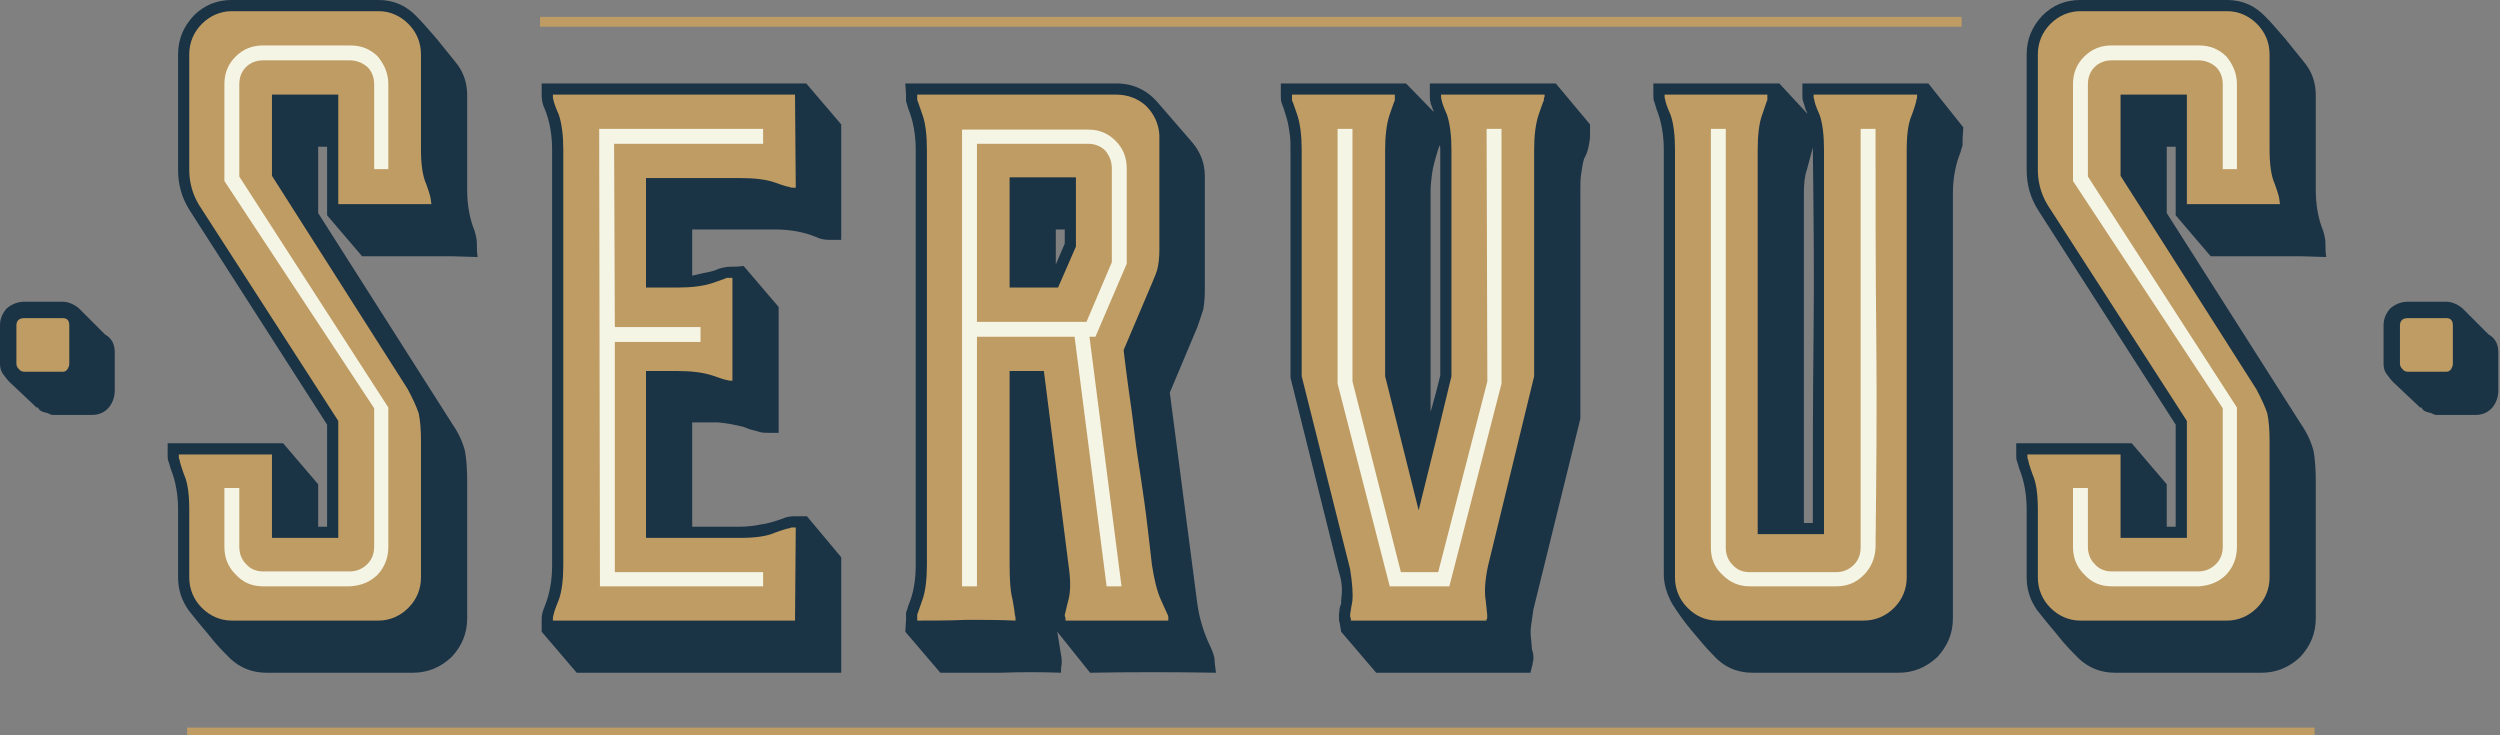 <?xml version="1.0" encoding="UTF-8" standalone="no"?>
<!DOCTYPE svg PUBLIC "-//W3C//DTD SVG 1.1//EN" "http://www.w3.org/Graphics/SVG/1.1/DTD/svg11.dtd">
<svg width="100%" height="100%" viewBox="0 0 306 90" version="1.1" xmlns="http://www.w3.org/2000/svg" xmlns:xlink="http://www.w3.org/1999/xlink" xml:space="preserve" xmlns:serif="http://www.serif.com/" style="fill-rule:evenodd;clip-rule:evenodd;">
    <rect x="0" y="0" width="306" height="90" fill="#808080" stroke="none"/>
    <g id="ArtBoard1" transform="matrix(1,0,0,1.011,0,-1.011)">
        <rect x="0" y="1" width="306" height="89" style="fill:none;"/>
        <clipPath id="_clip1">
            <rect x="0" y="1" width="306" height="89"/>
        </clipPath>
        <g clip-path="url(#_clip1)">
            <g transform="matrix(1,0,0,0.989,-21.497,3.045)">
                <g transform="matrix(91.2,0,0,91.2,23.595,73.901)">
                    <path d="M0.07,-0.345C0.07,-0.342 0.069,-0.34 0.068,-0.338C0.066,-0.335 0.064,-0.334 0.061,-0.334L0.01,-0.334C0.007,-0.334 0.004,-0.335 0.002,-0.338C0,-0.34 -0.001,-0.342 -0.001,-0.345L-0.001,-0.396C-0.001,-0.403 0.003,-0.406 0.01,-0.406L0.061,-0.406C0.067,-0.406 0.07,-0.403 0.07,-0.396L0.07,-0.345Z" style="fill:rgb(191,156,99);fill-rule:nonzero;"/>
                </g>
                <g transform="matrix(91.2,0,0,91.2,44.662,73.901)">
                    <path d="M0.254,-0.818C0.269,-0.818 0.283,-0.812 0.294,-0.801C0.305,-0.79 0.311,-0.776 0.311,-0.76L0.311,-0.633C0.311,-0.613 0.313,-0.597 0.318,-0.586C0.322,-0.575 0.324,-0.568 0.324,-0.566L0.325,-0.559L0.2,-0.559L0.2,-0.706L0.111,-0.706L0.111,-0.597L0.293,-0.311C0.3,-0.298 0.305,-0.287 0.308,-0.278C0.31,-0.268 0.311,-0.256 0.311,-0.242L0.311,-0.058C0.311,-0.042 0.305,-0.028 0.294,-0.017C0.283,-0.006 0.269,0 0.254,0L0.057,0C0.042,0 0.028,-0.006 0.017,-0.017C0.006,-0.028 0,-0.042 0,-0.058L0,-0.149C0,-0.169 -0.002,-0.185 -0.007,-0.196C-0.011,-0.207 -0.013,-0.214 -0.013,-0.216C-0.014,-0.217 -0.014,-0.218 -0.014,-0.221L-0.014,-0.223L0.111,-0.223L0.111,-0.111L0.2,-0.111L0.2,-0.268L0.013,-0.558C0.004,-0.573 0,-0.589 0,-0.605L0,-0.76C0,-0.776 0.006,-0.79 0.017,-0.801C0.028,-0.812 0.042,-0.818 0.057,-0.818L0.254,-0.818Z" style="fill:rgb(191,156,99);fill-rule:nonzero;"/>
                </g>
                <g transform="matrix(91.2,0,0,91.2,89.076,73.901)">
                    <path d="M0.327,-0.581L0.324,-0.581C0.322,-0.581 0.32,-0.581 0.319,-0.582C0.317,-0.582 0.31,-0.584 0.299,-0.588C0.288,-0.592 0.272,-0.594 0.252,-0.594L0.126,-0.594L0.126,-0.447L0.168,-0.447C0.187,-0.447 0.203,-0.449 0.215,-0.453C0.226,-0.457 0.233,-0.459 0.234,-0.46L0.242,-0.46L0.242,-0.322C0.239,-0.322 0.237,-0.322 0.234,-0.323C0.233,-0.323 0.226,-0.325 0.215,-0.329C0.203,-0.333 0.187,-0.335 0.168,-0.335L0.126,-0.335L0.126,-0.111L0.252,-0.111C0.272,-0.111 0.288,-0.113 0.299,-0.118C0.31,-0.122 0.317,-0.124 0.319,-0.124C0.32,-0.125 0.322,-0.125 0.324,-0.125L0.327,-0.125L0.326,0L0.001,0C0.001,-0.003 0.001,-0.005 0.002,-0.008C0.002,-0.009 0.004,-0.016 0.009,-0.028C0.013,-0.039 0.015,-0.055 0.015,-0.074L0.015,-0.632C0.015,-0.651 0.013,-0.667 0.009,-0.679C0.004,-0.69 0.002,-0.697 0.002,-0.698C0.001,-0.701 0.001,-0.703 0.001,-0.706L0.326,-0.706L0.327,-0.581Z" style="fill:rgb(191,156,99);fill-rule:nonzero;"/>
                </g>
                <g transform="matrix(91.2,0,0,91.2,133.582,73.901)">
                    <path d="M0.201,0C0.201,-0.001 0.201,-0.002 0.201,-0.004C0.2,-0.005 0.2,-0.007 0.2,-0.008C0.201,-0.01 0.202,-0.017 0.205,-0.028C0.208,-0.039 0.208,-0.055 0.205,-0.075L0.172,-0.335L0.126,-0.335L0.126,-0.075C0.126,-0.055 0.127,-0.039 0.13,-0.028C0.132,-0.017 0.133,-0.01 0.133,-0.008C0.134,-0.005 0.134,-0.003 0.134,0C0.112,-0.001 0.09,-0.001 0.068,-0.001C0.046,0 0.024,0 0.002,0L0.002,-0.008C0.003,-0.01 0.005,-0.017 0.009,-0.028C0.013,-0.039 0.015,-0.055 0.015,-0.075L0.015,-0.632C0.015,-0.652 0.013,-0.668 0.009,-0.679C0.005,-0.69 0.003,-0.697 0.002,-0.699L0.002,-0.706L0.269,-0.706C0.284,-0.706 0.298,-0.701 0.309,-0.691C0.32,-0.68 0.326,-0.667 0.327,-0.652L0.327,-0.497C0.327,-0.488 0.326,-0.48 0.325,-0.475C0.324,-0.469 0.321,-0.462 0.318,-0.455L0.279,-0.363C0.283,-0.329 0.287,-0.301 0.29,-0.28C0.293,-0.258 0.295,-0.238 0.298,-0.219C0.301,-0.2 0.304,-0.179 0.307,-0.158C0.31,-0.137 0.313,-0.109 0.317,-0.075C0.32,-0.055 0.324,-0.039 0.329,-0.028C0.334,-0.017 0.337,-0.01 0.338,-0.008C0.339,-0.007 0.339,-0.005 0.339,-0.004L0.339,0L0.201,0ZM0.126,-0.447L0.191,-0.447L0.215,-0.502L0.215,-0.595L0.126,-0.595L0.126,-0.447Z" style="fill:rgb(191,156,99);fill-rule:nonzero;"/>
                </g>
                <g transform="matrix(91.2,0,0,91.2,179.455,73.901)">
                    <path d="M0.34,-0.698C0.339,-0.697 0.337,-0.69 0.333,-0.679C0.329,-0.667 0.327,-0.651 0.327,-0.632L0.327,-0.328L0.265,-0.073C0.261,-0.054 0.26,-0.038 0.262,-0.027C0.263,-0.016 0.264,-0.009 0.264,-0.008C0.264,-0.006 0.264,-0.004 0.264,-0.003C0.263,-0.002 0.263,-0.001 0.263,0L0.081,0C0.081,-0.001 0.081,-0.002 0.081,-0.003C0.08,-0.004 0.08,-0.006 0.08,-0.008C0.08,-0.009 0.081,-0.015 0.083,-0.026C0.084,-0.036 0.083,-0.05 0.08,-0.069L0.015,-0.328L0.015,-0.632C0.015,-0.651 0.013,-0.667 0.009,-0.679C0.005,-0.69 0.003,-0.697 0.002,-0.698L0.002,-0.706L0.14,-0.706L0.14,-0.698C0.139,-0.697 0.137,-0.69 0.133,-0.679C0.129,-0.667 0.127,-0.651 0.127,-0.632L0.127,-0.328L0.172,-0.148L0.195,-0.241L0.216,-0.328L0.216,-0.632C0.216,-0.651 0.214,-0.667 0.21,-0.679C0.205,-0.69 0.203,-0.697 0.203,-0.698C0.202,-0.701 0.202,-0.703 0.202,-0.706L0.341,-0.706C0.341,-0.705 0.341,-0.704 0.341,-0.703C0.34,-0.702 0.34,-0.7 0.34,-0.698Z" style="fill:rgb(191,156,99);fill-rule:nonzero;"/>
                </g>
                <g transform="matrix(91.2,0,0,91.2,225.238,73.901)">
                    <path d="M0.138,-0.699C0.137,-0.697 0.135,-0.69 0.131,-0.679C0.127,-0.668 0.125,-0.652 0.125,-0.632L0.125,-0.116L0.214,-0.116L0.214,-0.632C0.214,-0.652 0.212,-0.668 0.208,-0.679C0.203,-0.69 0.201,-0.697 0.201,-0.699C0.2,-0.701 0.2,-0.703 0.2,-0.706L0.339,-0.706C0.339,-0.703 0.339,-0.701 0.338,-0.699C0.338,-0.697 0.336,-0.69 0.332,-0.679C0.327,-0.668 0.325,-0.652 0.325,-0.632L0.325,-0.058C0.325,-0.042 0.319,-0.028 0.308,-0.017C0.297,-0.006 0.283,0 0.267,0L0.071,0C0.055,0 0.042,-0.006 0.031,-0.017C0.02,-0.028 0.014,-0.042 0.014,-0.058L0.014,-0.632C0.014,-0.652 0.012,-0.668 0.008,-0.679C0.003,-0.69 0.001,-0.697 0.001,-0.699C0,-0.701 0,-0.703 0,-0.706L0.138,-0.706L0.138,-0.699Z" style="fill:rgb(191,156,99);fill-rule:nonzero;"/>
                </g>
                <g transform="matrix(91.2,0,0,91.2,270.929,73.901)">
                    <path d="M0.254,-0.818C0.269,-0.818 0.283,-0.812 0.294,-0.801C0.305,-0.79 0.311,-0.776 0.311,-0.76L0.311,-0.633C0.311,-0.613 0.313,-0.597 0.318,-0.586C0.322,-0.575 0.324,-0.568 0.324,-0.566L0.325,-0.559L0.2,-0.559L0.2,-0.706L0.111,-0.706L0.111,-0.597L0.293,-0.311C0.3,-0.298 0.305,-0.287 0.308,-0.278C0.31,-0.268 0.311,-0.256 0.311,-0.242L0.311,-0.058C0.311,-0.042 0.305,-0.028 0.294,-0.017C0.283,-0.006 0.269,0 0.254,0L0.057,0C0.042,0 0.028,-0.006 0.017,-0.017C0.006,-0.028 0,-0.042 0,-0.058L0,-0.149C0,-0.169 -0.002,-0.185 -0.007,-0.196C-0.011,-0.207 -0.013,-0.214 -0.013,-0.216C-0.014,-0.217 -0.014,-0.218 -0.014,-0.221L-0.014,-0.223L0.111,-0.223L0.111,-0.111L0.2,-0.111L0.2,-0.268L0.013,-0.558C0.004,-0.573 0,-0.589 0,-0.605L0,-0.76C0,-0.776 0.006,-0.79 0.017,-0.801C0.028,-0.812 0.042,-0.818 0.057,-0.818L0.254,-0.818Z" style="fill:rgb(191,156,99);fill-rule:nonzero;"/>
                </g>
                <g transform="matrix(91.2,0,0,91.2,315.343,73.901)">
                    <path d="M0.07,-0.345C0.07,-0.342 0.069,-0.34 0.068,-0.338C0.066,-0.335 0.064,-0.334 0.061,-0.334L0.01,-0.334C0.007,-0.334 0.004,-0.335 0.002,-0.338C0,-0.34 -0.001,-0.342 -0.001,-0.345L-0.001,-0.396C-0.001,-0.403 0.003,-0.406 0.01,-0.406L0.061,-0.406C0.067,-0.406 0.07,-0.403 0.07,-0.396L0.07,-0.345Z" style="fill:rgb(191,156,99);fill-rule:nonzero;"/>
                </g>
            </g>
            <g transform="matrix(1,0,0,0.989,-21.497,3.045)">
                <g transform="matrix(91.2,0,0,91.2,23.595,73.901)">
                    <path d="M0.118,-0.384C0.127,-0.379 0.131,-0.371 0.131,-0.36L0.131,-0.309C0.131,-0.3 0.128,-0.292 0.123,-0.286C0.117,-0.279 0.109,-0.276 0.1,-0.276L0.048,-0.276C0.046,-0.276 0.044,-0.277 0.042,-0.278C0.04,-0.279 0.038,-0.279 0.035,-0.28C0.032,-0.281 0.029,-0.283 0.028,-0.286L0.026,-0.286L0.025,-0.287L-0.01,-0.32C-0.013,-0.323 -0.016,-0.327 -0.019,-0.331C-0.022,-0.335 -0.023,-0.34 -0.023,-0.345L-0.023,-0.396C-0.023,-0.405 -0.02,-0.412 -0.014,-0.419C-0.007,-0.425 0.001,-0.428 0.01,-0.428L0.061,-0.428C0.068,-0.428 0.076,-0.425 0.083,-0.419L0.118,-0.384Z" style="fill:rgb(26,51,69);fill-rule:nonzero;"/>
                </g>
                <g transform="matrix(91.2,0,0,91.2,44.662,73.901)">
                    <path d="M0.354,-0.489L0.232,-0.489L0.185,-0.544L0.185,-0.636L0.173,-0.636L0.173,-0.547L0.353,-0.264C0.362,-0.251 0.367,-0.239 0.37,-0.228C0.372,-0.217 0.373,-0.203 0.373,-0.187L0.373,-0.003C0.373,0.017 0.366,0.034 0.352,0.049C0.337,0.063 0.32,0.07 0.3,0.07L0.104,0.07C0.085,0.07 0.069,0.064 0.055,0.051C0.046,0.042 0.036,0.032 0.026,0.019C0.015,0.006 0.006,-0.005 -0.001,-0.014C-0.01,-0.027 -0.015,-0.041 -0.015,-0.058L-0.015,-0.149C-0.015,-0.168 -0.018,-0.187 -0.025,-0.204C-0.026,-0.208 -0.027,-0.211 -0.028,-0.214C-0.029,-0.216 -0.029,-0.219 -0.029,-0.223L-0.029,-0.238L0.126,-0.238L0.173,-0.183L0.173,-0.126L0.185,-0.126L0.185,-0.263L0.001,-0.55C-0.01,-0.567 -0.015,-0.585 -0.015,-0.605L-0.015,-0.76C-0.015,-0.78 -0.008,-0.797 0.006,-0.812C0.02,-0.826 0.037,-0.833 0.057,-0.833L0.254,-0.833C0.275,-0.833 0.292,-0.825 0.306,-0.81C0.315,-0.801 0.323,-0.791 0.332,-0.781C0.341,-0.77 0.349,-0.76 0.357,-0.75C0.368,-0.737 0.373,-0.722 0.373,-0.705L0.373,-0.578C0.373,-0.559 0.376,-0.54 0.383,-0.523C0.385,-0.516 0.386,-0.511 0.386,-0.506C0.386,-0.501 0.386,-0.495 0.387,-0.488L0.354,-0.489Z" style="fill:rgb(26,51,69);fill-rule:nonzero;"/>
                </g>
                <g transform="matrix(91.2,0,0,91.2,89.076,73.901)">
                    <path d="M0.188,-0.463C0.194,-0.464 0.2,-0.466 0.206,-0.467C0.211,-0.468 0.217,-0.469 0.223,-0.472C0.229,-0.474 0.235,-0.475 0.24,-0.475C0.245,-0.475 0.25,-0.475 0.257,-0.476L0.304,-0.421L0.304,-0.252L0.292,-0.252C0.287,-0.252 0.283,-0.252 0.279,-0.253C0.276,-0.254 0.272,-0.255 0.268,-0.256C0.264,-0.257 0.26,-0.259 0.257,-0.26C0.245,-0.263 0.234,-0.265 0.223,-0.266C0.212,-0.266 0.2,-0.266 0.188,-0.266L0.188,-0.126L0.252,-0.126C0.261,-0.126 0.271,-0.127 0.28,-0.129C0.289,-0.13 0.298,-0.133 0.307,-0.136C0.314,-0.139 0.319,-0.14 0.324,-0.14L0.342,-0.14L0.388,-0.085L0.388,0.07L0.033,0.07L-0.014,0.015L-0.014,-0.003C-0.014,-0.007 -0.013,-0.012 -0.01,-0.019C-0.003,-0.036 0,-0.055 0,-0.074L0,-0.632C0,-0.651 -0.003,-0.67 -0.01,-0.687C-0.013,-0.693 -0.014,-0.699 -0.014,-0.706L-0.014,-0.721L0.341,-0.721L0.388,-0.666L0.388,-0.511L0.373,-0.511C0.366,-0.511 0.36,-0.512 0.354,-0.515C0.337,-0.522 0.318,-0.525 0.299,-0.525L0.188,-0.525L0.188,-0.463Z" style="fill:rgb(26,51,69);fill-rule:nonzero;"/>
                </g>
                <g transform="matrix(91.2,0,0,91.2,133.582,73.901)">
                    <path d="M0.395,0.034C0.398,0.04 0.4,0.046 0.401,0.051C0.401,0.056 0.402,0.063 0.403,0.07C0.346,0.069 0.29,0.069 0.234,0.07L0.19,0.015L0.195,0.046C0.196,0.05 0.196,0.054 0.196,0.058C0.195,0.062 0.195,0.066 0.195,0.07C0.168,0.069 0.141,0.069 0.114,0.07C0.087,0.07 0.06,0.07 0.033,0.07L-0.014,0.015L-0.013,-0.001C-0.013,-0.005 -0.013,-0.008 -0.013,-0.011C-0.012,-0.013 -0.011,-0.016 -0.01,-0.02C-0.003,-0.036 0,-0.054 0,-0.075L0,-0.632C0,-0.651 -0.003,-0.67 -0.01,-0.687C-0.011,-0.691 -0.012,-0.694 -0.013,-0.697C-0.013,-0.699 -0.013,-0.702 -0.013,-0.706L-0.014,-0.721L0.269,-0.721C0.292,-0.721 0.311,-0.712 0.326,-0.694L0.371,-0.642C0.382,-0.629 0.388,-0.614 0.388,-0.597L0.388,-0.442C0.388,-0.433 0.387,-0.424 0.386,-0.418C0.384,-0.411 0.381,-0.403 0.378,-0.394L0.341,-0.306L0.378,-0.022C0.381,-0.001 0.387,0.017 0.395,0.034ZM0.188,-0.478L0.2,-0.506L0.2,-0.525L0.188,-0.525L0.188,-0.478Z" style="fill:rgb(26,51,69);fill-rule:nonzero;"/>
                </g>
                <g transform="matrix(91.2,0,0,91.2,179.455,73.901)">
                    <path d="M0.402,-0.666L0.402,-0.651C0.402,-0.646 0.401,-0.641 0.4,-0.636C0.399,-0.631 0.397,-0.625 0.394,-0.62C0.392,-0.613 0.391,-0.606 0.39,-0.599C0.389,-0.592 0.389,-0.584 0.389,-0.577L0.389,-0.271L0.326,-0.015C0.325,-0.008 0.324,-0.001 0.323,0.006C0.322,0.012 0.322,0.019 0.323,0.026L0.324,0.038C0.325,0.042 0.326,0.045 0.326,0.048C0.326,0.049 0.326,0.051 0.326,0.053C0.325,0.055 0.325,0.057 0.325,0.058L0.322,0.07L0.115,0.07L0.068,0.015L0.066,0.003C0.065,0.001 0.065,-0.002 0.065,-0.007L0.066,-0.017C0.067,-0.019 0.067,-0.021 0.068,-0.023C0.068,-0.024 0.068,-0.026 0.068,-0.028C0.07,-0.041 0.069,-0.053 0.065,-0.065L0,-0.326L0,-0.632C0,-0.639 0,-0.646 -0.001,-0.653C-0.002,-0.66 -0.003,-0.667 -0.005,-0.674L-0.009,-0.687C-0.01,-0.69 -0.011,-0.692 -0.012,-0.695C-0.013,-0.698 -0.013,-0.701 -0.013,-0.706L-0.013,-0.721L0.155,-0.721L0.192,-0.683C0.192,-0.684 0.192,-0.684 0.192,-0.685C0.191,-0.685 0.191,-0.686 0.191,-0.687C0.19,-0.688 0.19,-0.69 0.189,-0.692C0.188,-0.693 0.188,-0.695 0.188,-0.696C0.187,-0.698 0.187,-0.701 0.187,-0.706L0.187,-0.721L0.356,-0.721L0.402,-0.666ZM0.188,-0.28L0.195,-0.305L0.201,-0.329L0.201,-0.632C0.201,-0.635 0.201,-0.637 0.2,-0.638C0.2,-0.637 0.199,-0.635 0.198,-0.632C0.194,-0.619 0.191,-0.608 0.19,-0.6C0.189,-0.592 0.188,-0.584 0.188,-0.577L0.188,-0.28Z" style="fill:rgb(26,51,69);fill-rule:nonzero;"/>
                </g>
                <g transform="matrix(91.2,0,0,91.2,225.238,73.901)">
                    <path d="M0.154,-0.721L0.192,-0.68L0.189,-0.687C0.188,-0.691 0.187,-0.694 0.186,-0.697C0.185,-0.699 0.185,-0.702 0.185,-0.706L0.185,-0.721L0.354,-0.721L0.401,-0.662L0.4,-0.647C0.4,-0.643 0.4,-0.64 0.4,-0.638C0.399,-0.635 0.398,-0.632 0.397,-0.628C0.39,-0.611 0.387,-0.592 0.387,-0.573L0.387,-0.003C0.387,0.017 0.38,0.034 0.366,0.049C0.351,0.063 0.334,0.07 0.314,0.07L0.118,0.07C0.097,0.07 0.079,0.062 0.065,0.046C0.056,0.037 0.046,0.025 0.036,0.013C0.025,0 0.017,-0.012 0.01,-0.023C0.003,-0.036 -0.001,-0.049 -0.001,-0.062L-0.001,-0.632C-0.001,-0.651 -0.004,-0.67 -0.011,-0.687C-0.012,-0.691 -0.013,-0.694 -0.014,-0.697C-0.015,-0.699 -0.015,-0.702 -0.015,-0.706L-0.015,-0.721L0.154,-0.721ZM0.187,-0.131L0.199,-0.131C0.199,-0.215 0.199,-0.299 0.2,-0.383C0.201,-0.466 0.2,-0.55 0.199,-0.635C0.196,-0.623 0.193,-0.613 0.191,-0.605C0.188,-0.597 0.187,-0.586 0.187,-0.573L0.187,-0.131Z" style="fill:rgb(26,51,69);fill-rule:nonzero;"/>
                </g>
                <g transform="matrix(91.2,0,0,91.2,270.929,73.901)">
                    <path d="M0.354,-0.489L0.232,-0.489L0.185,-0.544L0.185,-0.636L0.173,-0.636L0.173,-0.547L0.353,-0.264C0.362,-0.251 0.367,-0.239 0.37,-0.228C0.372,-0.217 0.373,-0.203 0.373,-0.187L0.373,-0.003C0.373,0.017 0.366,0.034 0.352,0.049C0.337,0.063 0.32,0.07 0.3,0.07L0.104,0.07C0.085,0.07 0.069,0.064 0.055,0.051C0.046,0.042 0.036,0.032 0.026,0.019C0.015,0.006 0.006,-0.005 -0.001,-0.014C-0.01,-0.027 -0.015,-0.041 -0.015,-0.058L-0.015,-0.149C-0.015,-0.168 -0.018,-0.187 -0.025,-0.204C-0.026,-0.208 -0.027,-0.211 -0.028,-0.214C-0.029,-0.216 -0.029,-0.219 -0.029,-0.223L-0.029,-0.238L0.126,-0.238L0.173,-0.183L0.173,-0.126L0.185,-0.126L0.185,-0.263L0.001,-0.55C-0.01,-0.567 -0.015,-0.585 -0.015,-0.605L-0.015,-0.76C-0.015,-0.78 -0.008,-0.797 0.006,-0.812C0.02,-0.826 0.037,-0.833 0.057,-0.833L0.254,-0.833C0.275,-0.833 0.292,-0.825 0.306,-0.81C0.315,-0.801 0.323,-0.791 0.332,-0.781C0.341,-0.77 0.349,-0.76 0.357,-0.75C0.368,-0.737 0.373,-0.722 0.373,-0.705L0.373,-0.578C0.373,-0.559 0.376,-0.54 0.383,-0.523C0.385,-0.516 0.386,-0.511 0.386,-0.506C0.386,-0.501 0.386,-0.495 0.387,-0.488L0.354,-0.489Z" style="fill:rgb(26,51,69);fill-rule:nonzero;"/>
                </g>
                <g transform="matrix(91.2,0,0,91.2,315.343,73.901)">
                    <path d="M0.118,-0.384C0.127,-0.379 0.131,-0.371 0.131,-0.36L0.131,-0.309C0.131,-0.3 0.128,-0.292 0.123,-0.286C0.117,-0.279 0.109,-0.276 0.1,-0.276L0.048,-0.276C0.046,-0.276 0.044,-0.277 0.042,-0.278C0.04,-0.279 0.038,-0.279 0.035,-0.28C0.032,-0.281 0.029,-0.283 0.028,-0.286L0.026,-0.286L0.025,-0.287L-0.01,-0.32C-0.013,-0.323 -0.016,-0.327 -0.019,-0.331C-0.022,-0.335 -0.023,-0.34 -0.023,-0.345L-0.023,-0.396C-0.023,-0.405 -0.02,-0.412 -0.014,-0.419C-0.007,-0.425 0.001,-0.428 0.01,-0.428L0.061,-0.428C0.068,-0.428 0.076,-0.425 0.083,-0.419L0.118,-0.384Z" style="fill:rgb(26,51,69);fill-rule:nonzero;"/>
                </g>
            </g>
            <g transform="matrix(1,0,0,0.989,-21.497,3.045)">
                <g transform="matrix(91.2,0,0,91.2,23.595,73.901)">
                    <path d="M0.07,-0.345C0.07,-0.342 0.069,-0.34 0.068,-0.338C0.066,-0.335 0.064,-0.334 0.061,-0.334L0.01,-0.334C0.007,-0.334 0.004,-0.335 0.002,-0.338C0,-0.34 -0.001,-0.342 -0.001,-0.345L-0.001,-0.396C-0.001,-0.403 0.003,-0.406 0.01,-0.406L0.061,-0.406C0.067,-0.406 0.07,-0.403 0.07,-0.396L0.07,-0.345Z" style="fill:rgb(191,156,99);fill-rule:nonzero;"/>
                </g>
                <g transform="matrix(91.2,0,0,91.2,44.662,73.901)">
                    <path d="M0.254,-0.818C0.269,-0.818 0.283,-0.812 0.294,-0.801C0.305,-0.79 0.311,-0.776 0.311,-0.76L0.311,-0.633C0.311,-0.613 0.313,-0.597 0.318,-0.586C0.322,-0.575 0.324,-0.568 0.324,-0.566L0.325,-0.559L0.2,-0.559L0.2,-0.706L0.111,-0.706L0.111,-0.597L0.293,-0.311C0.3,-0.298 0.305,-0.287 0.308,-0.278C0.31,-0.268 0.311,-0.256 0.311,-0.242L0.311,-0.058C0.311,-0.042 0.305,-0.028 0.294,-0.017C0.283,-0.006 0.269,0 0.254,0L0.057,0C0.042,0 0.028,-0.006 0.017,-0.017C0.006,-0.028 0,-0.042 0,-0.058L0,-0.149C0,-0.169 -0.002,-0.185 -0.007,-0.196C-0.011,-0.207 -0.013,-0.214 -0.013,-0.216C-0.014,-0.217 -0.014,-0.218 -0.014,-0.221L-0.014,-0.223L0.111,-0.223L0.111,-0.111L0.2,-0.111L0.2,-0.268L0.013,-0.558C0.004,-0.573 0,-0.589 0,-0.605L0,-0.76C0,-0.776 0.006,-0.79 0.017,-0.801C0.028,-0.812 0.042,-0.818 0.057,-0.818L0.254,-0.818Z" style="fill:rgb(191,156,99);fill-rule:nonzero;"/>
                </g>
                <g transform="matrix(91.2,0,0,91.2,89.076,73.901)">
                    <path d="M0.327,-0.581L0.324,-0.581C0.322,-0.581 0.32,-0.581 0.319,-0.582C0.317,-0.582 0.31,-0.584 0.299,-0.588C0.288,-0.592 0.272,-0.594 0.252,-0.594L0.126,-0.594L0.126,-0.447L0.168,-0.447C0.187,-0.447 0.203,-0.449 0.215,-0.453C0.226,-0.457 0.233,-0.459 0.234,-0.46L0.242,-0.46L0.242,-0.322C0.239,-0.322 0.237,-0.322 0.234,-0.323C0.233,-0.323 0.226,-0.325 0.215,-0.329C0.203,-0.333 0.187,-0.335 0.168,-0.335L0.126,-0.335L0.126,-0.111L0.252,-0.111C0.272,-0.111 0.288,-0.113 0.299,-0.118C0.31,-0.122 0.317,-0.124 0.319,-0.124C0.32,-0.125 0.322,-0.125 0.324,-0.125L0.327,-0.125L0.326,0L0.001,0C0.001,-0.003 0.001,-0.005 0.002,-0.008C0.002,-0.009 0.004,-0.016 0.009,-0.028C0.013,-0.039 0.015,-0.055 0.015,-0.074L0.015,-0.632C0.015,-0.651 0.013,-0.667 0.009,-0.679C0.004,-0.69 0.002,-0.697 0.002,-0.698C0.001,-0.701 0.001,-0.703 0.001,-0.706L0.326,-0.706L0.327,-0.581Z" style="fill:rgb(191,156,99);fill-rule:nonzero;"/>
                </g>
                <g transform="matrix(91.2,0,0,91.2,133.582,73.901)">
                    <path d="M0.201,0C0.201,-0.001 0.201,-0.002 0.201,-0.004C0.2,-0.005 0.2,-0.007 0.2,-0.008C0.201,-0.01 0.202,-0.017 0.205,-0.028C0.208,-0.039 0.208,-0.055 0.205,-0.075L0.172,-0.335L0.126,-0.335L0.126,-0.075C0.126,-0.055 0.127,-0.039 0.13,-0.028C0.132,-0.017 0.133,-0.01 0.133,-0.008C0.134,-0.005 0.134,-0.003 0.134,0C0.112,-0.001 0.09,-0.001 0.068,-0.001C0.046,0 0.024,0 0.002,0L0.002,-0.008C0.003,-0.01 0.005,-0.017 0.009,-0.028C0.013,-0.039 0.015,-0.055 0.015,-0.075L0.015,-0.632C0.015,-0.652 0.013,-0.668 0.009,-0.679C0.005,-0.69 0.003,-0.697 0.002,-0.699L0.002,-0.706L0.269,-0.706C0.284,-0.706 0.298,-0.701 0.309,-0.691C0.32,-0.68 0.326,-0.667 0.327,-0.652L0.327,-0.497C0.327,-0.488 0.326,-0.48 0.325,-0.475C0.324,-0.469 0.321,-0.462 0.318,-0.455L0.279,-0.363C0.283,-0.329 0.287,-0.301 0.29,-0.28C0.293,-0.258 0.295,-0.238 0.298,-0.219C0.301,-0.2 0.304,-0.179 0.307,-0.158C0.31,-0.137 0.313,-0.109 0.317,-0.075C0.32,-0.055 0.324,-0.039 0.329,-0.028C0.334,-0.017 0.337,-0.01 0.338,-0.008C0.339,-0.007 0.339,-0.005 0.339,-0.004L0.339,0L0.201,0ZM0.126,-0.447L0.191,-0.447L0.215,-0.502L0.215,-0.595L0.126,-0.595L0.126,-0.447Z" style="fill:rgb(191,156,99);fill-rule:nonzero;"/>
                </g>
                <g transform="matrix(91.2,0,0,91.2,179.455,73.901)">
                    <path d="M0.34,-0.698C0.339,-0.697 0.337,-0.69 0.333,-0.679C0.329,-0.667 0.327,-0.651 0.327,-0.632L0.327,-0.328L0.265,-0.073C0.261,-0.054 0.26,-0.038 0.262,-0.027C0.263,-0.016 0.264,-0.009 0.264,-0.008C0.264,-0.006 0.264,-0.004 0.264,-0.003C0.263,-0.002 0.263,-0.001 0.263,0L0.081,0C0.081,-0.001 0.081,-0.002 0.081,-0.003C0.08,-0.004 0.08,-0.006 0.08,-0.008C0.08,-0.009 0.081,-0.015 0.083,-0.026C0.084,-0.036 0.083,-0.05 0.08,-0.069L0.015,-0.328L0.015,-0.632C0.015,-0.651 0.013,-0.667 0.009,-0.679C0.005,-0.69 0.003,-0.697 0.002,-0.698L0.002,-0.706L0.14,-0.706L0.14,-0.698C0.139,-0.697 0.137,-0.69 0.133,-0.679C0.129,-0.667 0.127,-0.651 0.127,-0.632L0.127,-0.328L0.172,-0.148L0.195,-0.241L0.216,-0.328L0.216,-0.632C0.216,-0.651 0.214,-0.667 0.21,-0.679C0.205,-0.69 0.203,-0.697 0.203,-0.698C0.202,-0.701 0.202,-0.703 0.202,-0.706L0.341,-0.706C0.341,-0.705 0.341,-0.704 0.341,-0.703C0.34,-0.702 0.34,-0.7 0.34,-0.698Z" style="fill:rgb(191,156,99);fill-rule:nonzero;"/>
                </g>
                <g transform="matrix(91.2,0,0,91.2,225.238,73.901)">
                    <path d="M0.138,-0.699C0.137,-0.697 0.135,-0.69 0.131,-0.679C0.127,-0.668 0.125,-0.652 0.125,-0.632L0.125,-0.116L0.214,-0.116L0.214,-0.632C0.214,-0.652 0.212,-0.668 0.208,-0.679C0.203,-0.69 0.201,-0.697 0.201,-0.699C0.2,-0.701 0.2,-0.703 0.2,-0.706L0.339,-0.706C0.339,-0.703 0.339,-0.701 0.338,-0.699C0.338,-0.697 0.336,-0.69 0.332,-0.679C0.327,-0.668 0.325,-0.652 0.325,-0.632L0.325,-0.058C0.325,-0.042 0.319,-0.028 0.308,-0.017C0.297,-0.006 0.283,0 0.267,0L0.071,0C0.055,0 0.042,-0.006 0.031,-0.017C0.02,-0.028 0.014,-0.042 0.014,-0.058L0.014,-0.632C0.014,-0.652 0.012,-0.668 0.008,-0.679C0.003,-0.69 0.001,-0.697 0.001,-0.699C0,-0.701 0,-0.703 0,-0.706L0.138,-0.706L0.138,-0.699Z" style="fill:rgb(191,156,99);fill-rule:nonzero;"/>
                </g>
                <g transform="matrix(91.2,0,0,91.2,270.929,73.901)">
                    <path d="M0.254,-0.818C0.269,-0.818 0.283,-0.812 0.294,-0.801C0.305,-0.79 0.311,-0.776 0.311,-0.76L0.311,-0.633C0.311,-0.613 0.313,-0.597 0.318,-0.586C0.322,-0.575 0.324,-0.568 0.324,-0.566L0.325,-0.559L0.2,-0.559L0.2,-0.706L0.111,-0.706L0.111,-0.597L0.293,-0.311C0.3,-0.298 0.305,-0.287 0.308,-0.278C0.31,-0.268 0.311,-0.256 0.311,-0.242L0.311,-0.058C0.311,-0.042 0.305,-0.028 0.294,-0.017C0.283,-0.006 0.269,0 0.254,0L0.057,0C0.042,0 0.028,-0.006 0.017,-0.017C0.006,-0.028 0,-0.042 0,-0.058L0,-0.149C0,-0.169 -0.002,-0.185 -0.007,-0.196C-0.011,-0.207 -0.013,-0.214 -0.013,-0.216C-0.014,-0.217 -0.014,-0.218 -0.014,-0.221L-0.014,-0.223L0.111,-0.223L0.111,-0.111L0.2,-0.111L0.2,-0.268L0.013,-0.558C0.004,-0.573 0,-0.589 0,-0.605L0,-0.76C0,-0.776 0.006,-0.79 0.017,-0.801C0.028,-0.812 0.042,-0.818 0.057,-0.818L0.254,-0.818Z" style="fill:rgb(191,156,99);fill-rule:nonzero;"/>
                </g>
                <g transform="matrix(91.2,0,0,91.2,315.343,73.901)">
                    <path d="M0.07,-0.345C0.07,-0.342 0.069,-0.34 0.068,-0.338C0.066,-0.335 0.064,-0.334 0.061,-0.334L0.01,-0.334C0.007,-0.334 0.004,-0.335 0.002,-0.338C0,-0.34 -0.001,-0.342 -0.001,-0.345L-0.001,-0.396C-0.001,-0.403 0.003,-0.406 0.01,-0.406L0.061,-0.406C0.067,-0.406 0.07,-0.403 0.07,-0.396L0.07,-0.345Z" style="fill:rgb(191,156,99);fill-rule:nonzero;"/>
                </g>
            </g>
            <g transform="matrix(1,0,0,0.989,1.503,3.045)">
                <g transform="matrix(91.2,0,0,91.2,21.86,73.901)">
                    <path d="M0.097,-0.772L0.214,-0.772C0.229,-0.772 0.241,-0.767 0.251,-0.757C0.26,-0.746 0.265,-0.734 0.265,-0.72L0.265,-0.606L0.246,-0.606L0.246,-0.72C0.246,-0.729 0.243,-0.737 0.237,-0.743C0.23,-0.749 0.222,-0.752 0.213,-0.752L0.097,-0.752C0.088,-0.752 0.08,-0.749 0.074,-0.743C0.068,-0.737 0.065,-0.729 0.065,-0.72L0.065,-0.596L0.265,-0.286L0.265,-0.099C0.265,-0.084 0.26,-0.072 0.251,-0.062C0.241,-0.052 0.229,-0.047 0.214,-0.046L0.097,-0.046C0.082,-0.046 0.07,-0.051 0.06,-0.062C0.05,-0.072 0.045,-0.084 0.045,-0.099L0.045,-0.178L0.065,-0.178L0.065,-0.099C0.065,-0.09 0.068,-0.082 0.074,-0.076C0.08,-0.069 0.088,-0.066 0.097,-0.066L0.213,-0.066C0.222,-0.066 0.23,-0.069 0.237,-0.076C0.243,-0.082 0.246,-0.09 0.246,-0.099L0.246,-0.285L0.045,-0.59L0.045,-0.72C0.045,-0.735 0.05,-0.747 0.06,-0.757C0.07,-0.767 0.082,-0.772 0.097,-0.772Z" style="fill:rgb(245,245,230);fill-rule:nonzero;"/>
                </g>
                <g transform="matrix(91.2,0,0,91.2,66.275,73.901)">
                    <path d="M0.081,-0.64L0.082,-0.394L0.197,-0.394L0.197,-0.374L0.082,-0.374L0.082,-0.065L0.281,-0.065L0.281,-0.046L0.062,-0.046L0.061,-0.66L0.281,-0.66L0.281,-0.64L0.081,-0.64Z" style="fill:rgb(245,245,230);fill-rule:nonzero;"/>
                </g>
                <g transform="matrix(91.2,0,0,91.2,110.781,73.901)">
                    <path d="M0.231,-0.381L0.274,-0.046L0.254,-0.046L0.211,-0.381L0.08,-0.381L0.08,-0.046L0.06,-0.046L0.06,-0.659L0.23,-0.659C0.244,-0.659 0.256,-0.654 0.266,-0.644C0.276,-0.634 0.281,-0.622 0.281,-0.607L0.281,-0.479L0.239,-0.381L0.231,-0.381ZM0.08,-0.64L0.08,-0.401L0.227,-0.401L0.261,-0.481L0.261,-0.607C0.261,-0.616 0.258,-0.624 0.252,-0.631C0.246,-0.637 0.238,-0.64 0.229,-0.64L0.08,-0.64Z" style="fill:rgb(245,245,230);fill-rule:nonzero;"/>
                </g>
                <g transform="matrix(91.2,0,0,91.2,156.654,73.901)">
                    <path d="M0.081,-0.66L0.081,-0.321L0.146,-0.065L0.196,-0.065L0.262,-0.321L0.261,-0.66L0.281,-0.66L0.281,-0.318L0.211,-0.046L0.131,-0.046L0.061,-0.318L0.061,-0.66L0.081,-0.66Z" style="fill:rgb(245,245,230);fill-rule:nonzero;"/>
                </g>
                <g transform="matrix(91.2,0,0,91.2,202.436,73.901)">
                    <path d="M0.08,-0.66L0.08,-0.098C0.08,-0.089 0.083,-0.081 0.089,-0.075C0.095,-0.068 0.103,-0.065 0.112,-0.065L0.228,-0.065C0.237,-0.065 0.245,-0.068 0.252,-0.075C0.258,-0.081 0.261,-0.089 0.261,-0.098L0.261,-0.66L0.281,-0.66C0.281,-0.566 0.281,-0.472 0.282,-0.379C0.283,-0.285 0.282,-0.191 0.281,-0.097C0.28,-0.083 0.275,-0.071 0.265,-0.061C0.255,-0.051 0.243,-0.046 0.229,-0.046L0.112,-0.046C0.098,-0.046 0.086,-0.051 0.076,-0.061C0.065,-0.071 0.06,-0.083 0.06,-0.098L0.06,-0.66L0.08,-0.66Z" style="fill:rgb(245,245,230);fill-rule:nonzero;"/>
                </g>
                <g transform="matrix(91.2,0,0,91.2,248.128,73.901)">
                    <path d="M0.097,-0.772L0.214,-0.772C0.229,-0.772 0.241,-0.767 0.251,-0.757C0.26,-0.746 0.265,-0.734 0.265,-0.72L0.265,-0.606L0.246,-0.606L0.246,-0.72C0.246,-0.729 0.243,-0.737 0.237,-0.743C0.23,-0.749 0.222,-0.752 0.213,-0.752L0.097,-0.752C0.088,-0.752 0.08,-0.749 0.074,-0.743C0.068,-0.737 0.065,-0.729 0.065,-0.72L0.065,-0.596L0.265,-0.286L0.265,-0.099C0.265,-0.084 0.26,-0.072 0.251,-0.062C0.241,-0.052 0.229,-0.047 0.214,-0.046L0.097,-0.046C0.082,-0.046 0.07,-0.051 0.06,-0.062C0.05,-0.072 0.045,-0.084 0.045,-0.099L0.045,-0.178L0.065,-0.178L0.065,-0.099C0.065,-0.09 0.068,-0.082 0.074,-0.076C0.08,-0.069 0.088,-0.066 0.097,-0.066L0.213,-0.066C0.222,-0.066 0.23,-0.069 0.237,-0.076C0.243,-0.082 0.246,-0.09 0.246,-0.099L0.246,-0.285L0.045,-0.59L0.045,-0.72C0.045,-0.735 0.05,-0.747 0.06,-0.757C0.07,-0.767 0.082,-0.772 0.097,-0.772Z" style="fill:rgb(245,245,230);fill-rule:nonzero;"/>
                </g>
            </g>
            <g id="Trimmen" transform="matrix(1,0,0,0.989,-21.497,3.045)">
                <g transform="matrix(1,0,0,1,87.6,0.6)">
                    <path d="M0,0L174,0" style="fill:none;fill-rule:nonzero;stroke:rgb(191,156,99);stroke-width:1.2px;"/>
                </g>
                <g transform="matrix(1,0,0,1,44.4,87.6)">
                    <path d="M0,0L260.4,0" style="fill:none;fill-rule:nonzero;stroke:rgb(191,156,99);stroke-width:1.2px;"/>
                </g>
            </g>
        </g>
    </g>
</svg>
